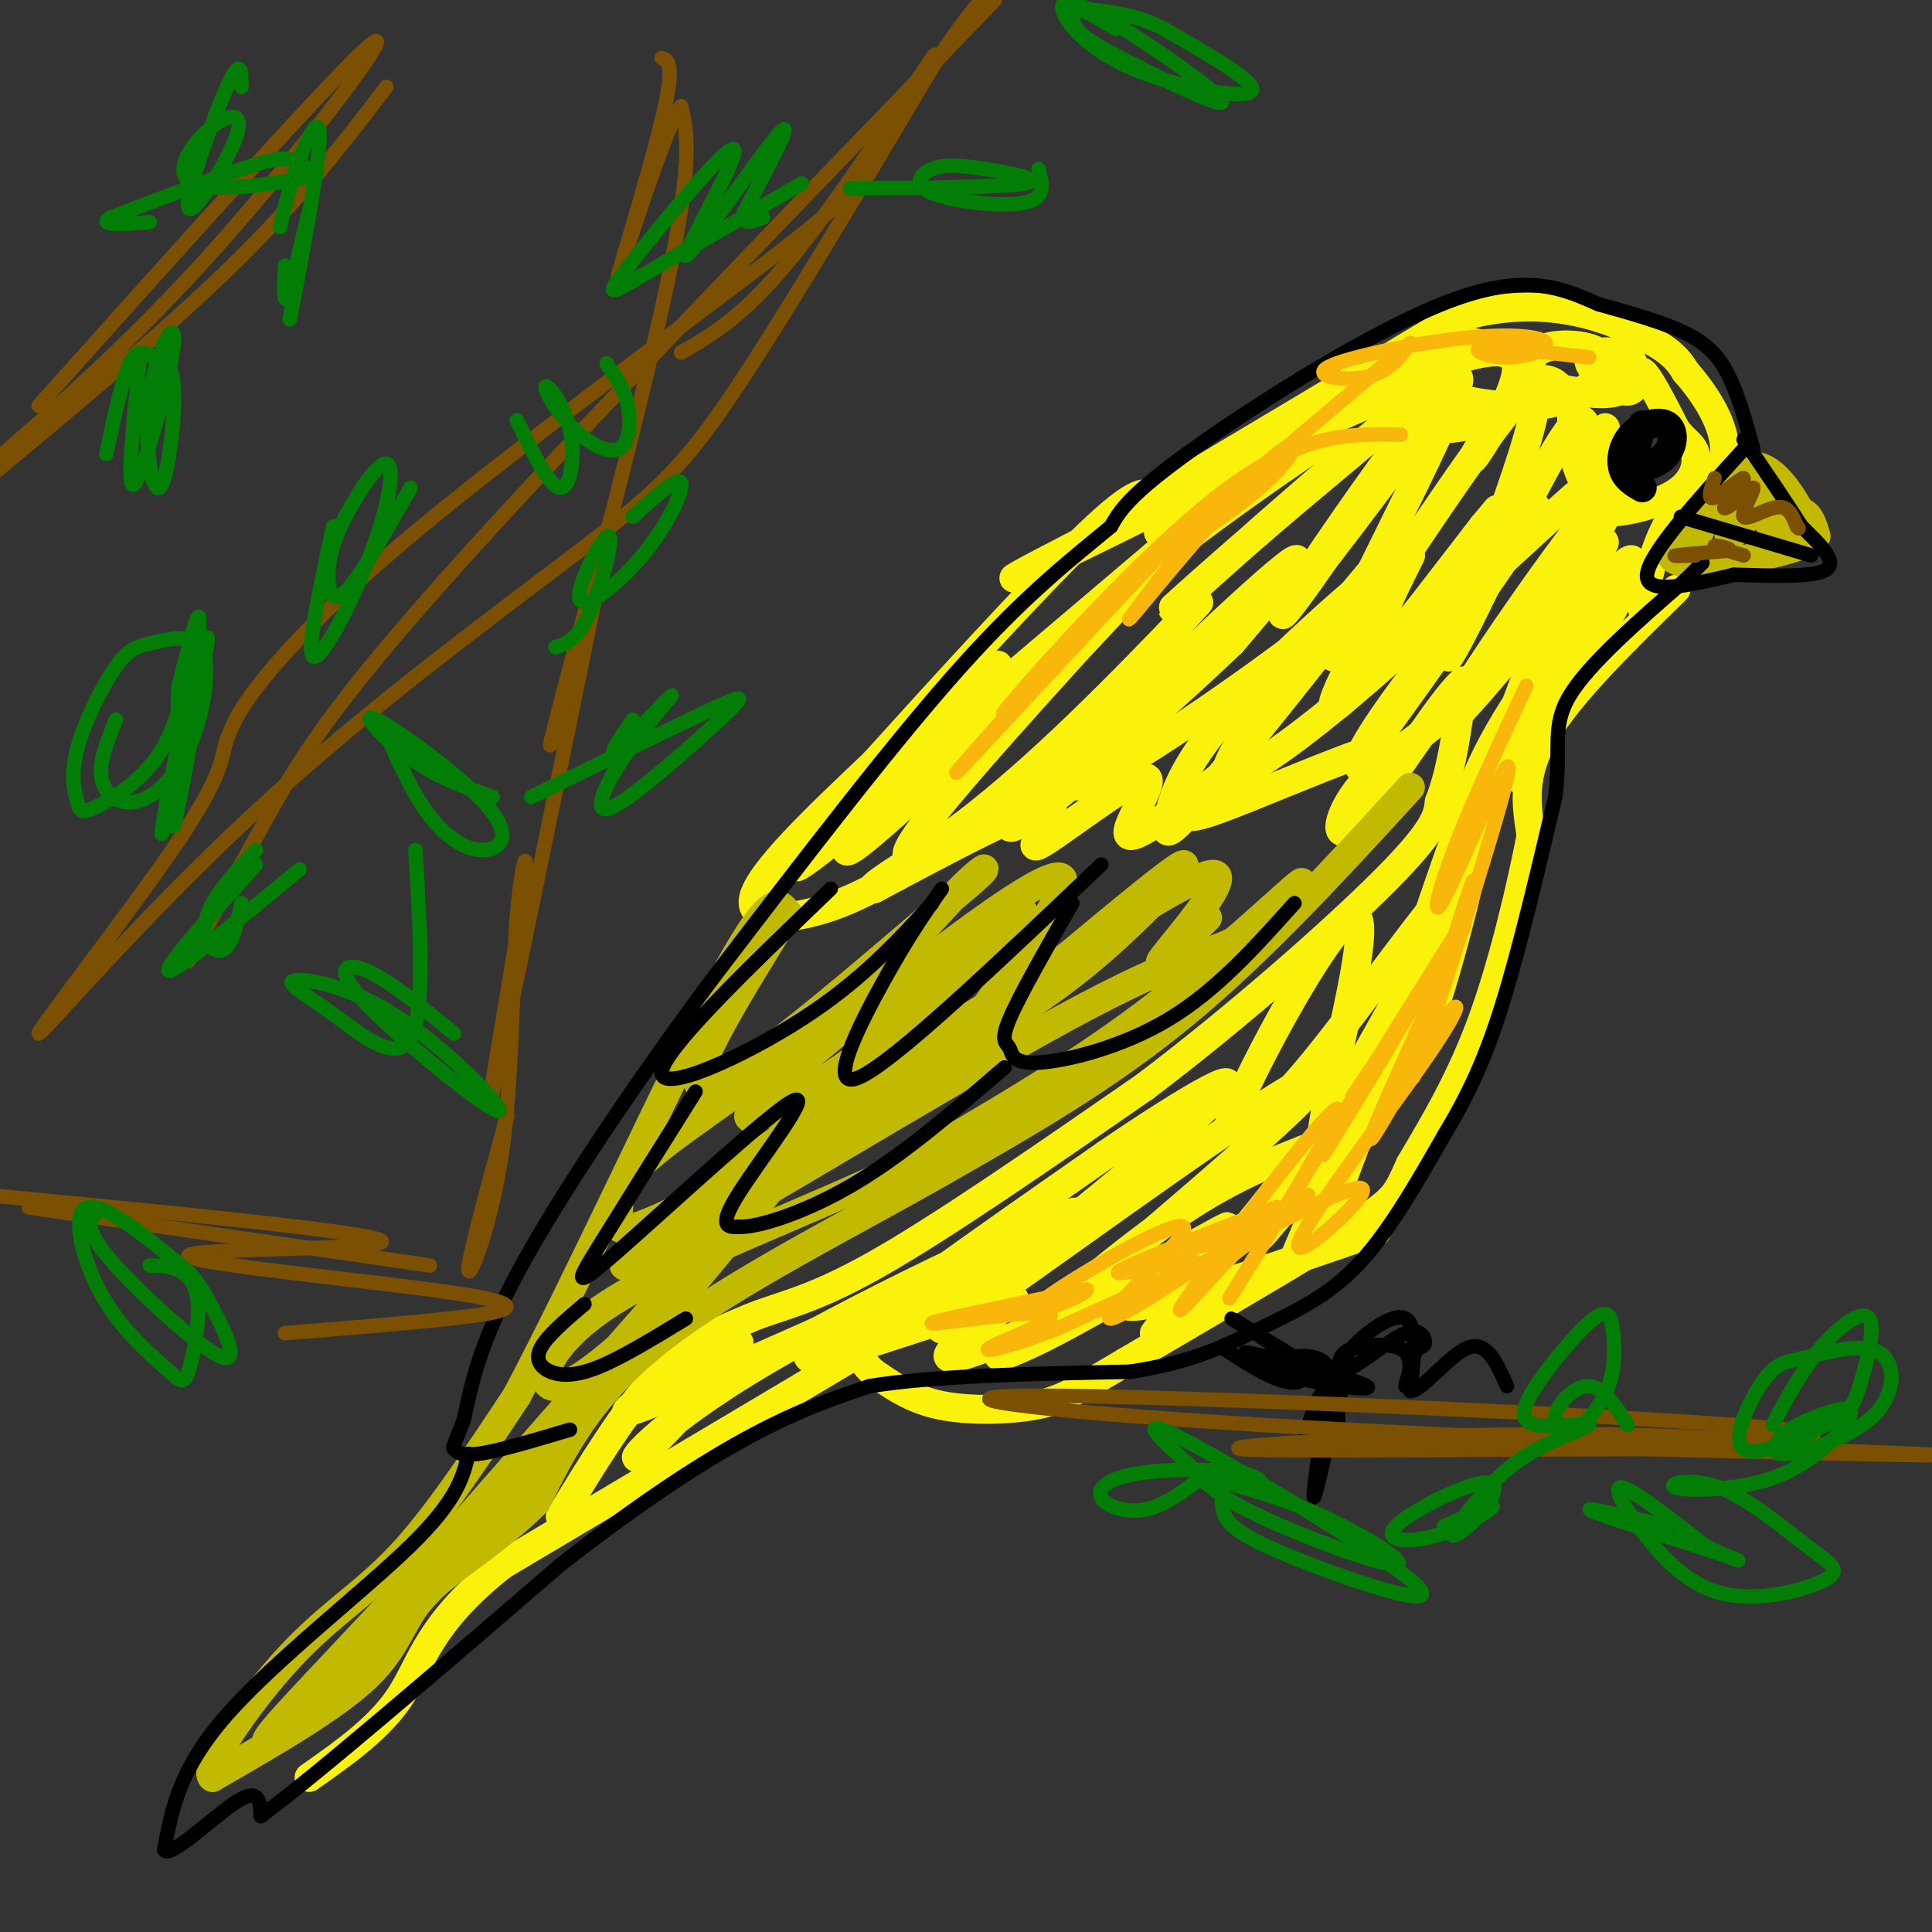 <svg viewBox='0 0 400 400' version='1.1' xmlns='http://www.w3.org/2000/svg' xmlns:xlink='http://www.w3.org/1999/xlink'><rect x="0" y="0" width="400" height="400" fill="#333333" stroke="none"/><g fill='none' stroke='#FBF20B' stroke-width='6' stroke-linecap='round' stroke-linejoin='round'><path d='M347,122c-11.000,10.750 -22.000,21.500 -27,30c-5.000,8.500 -4.000,14.750 -3,21'/><path d='M317,173c-2.022,10.378 -5.578,25.822 -10,38c-4.422,12.178 -9.711,21.089 -15,30'/><path d='M292,241c-2.911,6.311 -2.689,7.089 -12,13c-9.311,5.911 -28.156,16.956 -47,28'/><path d='M233,282c-10.595,6.298 -13.583,8.042 -19,9c-5.417,0.958 -13.262,1.131 -19,0c-5.738,-1.131 -9.369,-3.565 -13,-6'/><path d='M182,285c-2.833,-1.833 -3.417,-3.417 -4,-5'/><path d='M178,280c0.000,0.000 -74.000,44.000 -74,44'/><path d='M104,324c-15.333,12.089 -16.667,20.311 -21,27c-4.333,6.689 -11.667,11.844 -19,17'/><path d='M116,314c6.750,-11.083 13.500,-22.167 20,-29c6.500,-6.833 12.750,-9.417 19,-12'/><path d='M155,273c6.244,-2.667 12.356,-3.333 26,-11c13.644,-7.667 34.822,-22.333 56,-37'/><path d='M237,225c19.333,-14.600 39.667,-32.600 50,-43c10.333,-10.400 10.667,-13.200 11,-16'/><path d='M298,166c2.667,-6.833 3.833,-15.917 5,-25'/><path d='M303,141c-3.636,2.496 -15.226,21.236 -21,28c-5.774,6.764 -5.732,1.553 -2,-4c3.732,-5.553 11.155,-11.447 5,-10c-6.155,1.447 -25.888,10.236 -34,13c-8.112,2.764 -4.603,-0.496 -2,-3c2.603,-2.504 4.302,-4.252 6,-6'/><path d='M255,159c-4.407,3.247 -18.424,14.365 -21,14c-2.576,-0.365 6.289,-12.211 3,-12c-3.289,0.211 -18.732,12.480 -22,14c-3.268,1.520 5.638,-7.709 2,-8c-3.638,-0.291 -19.819,8.354 -36,17'/><path d='M181,184c-2.641,0.512 8.756,-6.708 10,-7c1.244,-0.292 -7.665,6.344 -17,10c-9.335,3.656 -19.096,4.330 -18,-1c1.096,-5.330 13.048,-16.665 25,-28'/><path d='M181,158c13.044,-14.444 33.156,-36.556 44,-47c10.844,-10.444 12.422,-9.222 14,-8'/><path d='M239,103c12.667,-7.500 37.333,-22.250 62,-37'/><path d='M301,66c17.644,-5.444 30.756,-0.556 38,3c7.244,3.556 8.622,5.778 10,8'/><path d='M349,77c3.867,4.356 8.533,11.244 8,17c-0.533,5.756 -6.267,10.378 -12,15'/><path d='M345,109c-2.833,5.333 -3.917,11.167 -5,17'/><path d='M285,255c-25.571,8.833 -51.143,17.667 -52,15c-0.857,-2.667 23.000,-16.833 21,-16c-2.000,0.833 -29.857,16.667 -37,21c-7.143,4.333 6.429,-2.833 20,-10'/><path d='M237,265c-0.832,0.846 -12.911,7.962 -21,12c-8.089,4.038 -12.189,5.000 -7,2c5.189,-3.000 19.666,-9.962 17,-9c-2.666,0.962 -22.476,9.846 -28,11c-5.524,1.154 3.238,-5.423 12,-12'/><path d='M210,269c-7.572,1.274 -32.501,10.460 -40,12c-7.499,1.540 2.433,-4.567 8,-8c5.567,-3.433 6.768,-4.194 -5,1c-11.768,5.194 -36.505,16.341 -42,18c-5.495,1.659 8.253,-6.171 22,-14'/><path d='M153,278c-1.368,3.560 -15.786,19.459 -20,23c-4.214,3.541 1.778,-5.278 25,-19c23.222,-13.722 63.675,-32.348 65,-31c1.325,1.348 -36.479,22.671 -42,24c-5.521,1.329 21.239,-17.335 48,-36'/><path d='M229,239c16.297,-11.179 33.041,-21.127 21,-10c-12.041,11.127 -52.867,43.327 -55,46c-2.133,2.673 34.426,-24.182 56,-39c21.574,-14.818 28.164,-17.601 16,-6c-12.164,11.601 -43.083,37.585 -50,43c-6.917,5.415 10.166,-9.739 23,-19c12.834,-9.261 21.417,-12.631 30,-16'/><path d='M270,238c-4.758,8.884 -31.653,39.093 -31,38c0.653,-1.093 28.855,-33.489 35,-39c6.145,-5.511 -9.765,15.863 -13,19c-3.235,3.137 6.206,-11.963 13,-21c6.794,-9.037 10.941,-12.011 11,-10c0.059,2.011 -3.971,9.005 -8,16'/><path d='M277,241c-4.705,10.200 -12.467,27.700 -8,17c4.467,-10.700 21.163,-49.601 25,-58c3.837,-8.399 -5.187,13.704 -12,27c-6.813,13.296 -11.417,17.787 -15,22c-3.583,4.213 -6.146,8.150 3,-8c9.146,-16.150 30.001,-52.387 31,-57c0.999,-4.613 -17.857,22.396 -29,36c-11.143,13.604 -14.571,13.802 -18,14'/><path d='M254,234c4.214,-11.657 23.748,-47.800 27,-44c3.252,3.800 -9.778,47.544 -7,47c2.778,-0.544 21.363,-45.377 23,-47c1.637,-1.623 -13.675,39.965 -19,54c-5.325,14.035 -0.662,0.518 4,-13'/><path d='M282,231c6.482,-20.027 20.686,-63.595 25,-72c4.314,-8.405 -1.262,18.352 -6,36c-4.738,17.648 -8.640,26.185 -5,13c3.640,-13.185 14.820,-48.093 26,-83'/><path d='M322,125c0.889,-4.250 -9.890,26.627 -15,38c-5.110,11.373 -4.551,3.244 2,-9c6.551,-12.244 19.095,-28.601 25,-35c5.905,-6.399 5.170,-2.839 -1,9c-6.170,11.839 -17.777,31.957 -19,33c-1.223,1.043 7.936,-16.988 12,-27c4.064,-10.012 3.032,-12.006 2,-14'/><path d='M328,120c2.554,-5.616 7.938,-12.655 0,-3c-7.938,9.655 -29.197,36.004 -28,32c1.197,-4.004 24.851,-38.360 32,-46c7.149,-7.640 -2.208,11.437 -15,27c-12.792,15.563 -29.021,27.613 -34,29c-4.979,1.387 1.292,-7.889 8,-17c6.708,-9.111 13.854,-18.055 21,-27'/><path d='M312,115c-5.618,8.368 -30.163,42.787 -30,42c0.163,-0.787 25.035,-36.780 33,-48c7.965,-11.220 -0.979,2.333 -18,19c-17.021,16.667 -42.121,36.449 -43,32c-0.879,-4.449 22.463,-33.128 31,-43c8.537,-9.872 2.268,-0.936 -4,8'/><path d='M281,125c-7.389,9.850 -23.862,30.475 -32,40c-8.138,9.525 -7.940,7.948 -7,4c0.940,-3.948 2.623,-10.269 12,-21c9.377,-10.731 26.449,-25.873 32,-30c5.551,-4.127 -0.419,2.760 -18,16c-17.581,13.240 -46.772,32.834 -46,28c0.772,-4.834 31.506,-34.095 42,-43c10.494,-8.905 0.747,2.548 -9,14'/><path d='M255,133c-14.447,13.866 -46.065,41.530 -46,38c0.065,-3.530 31.811,-38.256 38,-45c6.189,-6.744 -13.180,14.492 -30,30c-16.820,15.508 -31.091,25.288 -29,20c2.091,-5.288 20.546,-25.644 39,-46'/><path d='M227,130c-7.326,5.686 -45.140,42.902 -51,46c-5.860,3.098 20.233,-27.922 28,-36c7.767,-8.078 -2.794,6.787 -16,20c-13.206,13.213 -29.059,24.775 -21,17c8.059,-7.775 40.029,-34.888 72,-62'/><path d='M239,115c4.507,-1.865 -20.227,24.471 -28,31c-7.773,6.529 1.413,-6.749 19,-22c17.587,-15.251 43.574,-32.473 46,-34c2.426,-1.527 -18.711,12.642 -29,18c-10.289,5.358 -9.732,1.904 3,-7c12.732,-8.904 37.638,-23.258 41,-25c3.362,-1.742 -14.819,9.129 -33,20'/><path d='M258,96c-20.335,10.666 -54.673,27.332 -47,23c7.673,-4.332 57.357,-29.661 74,-36c16.643,-6.339 0.244,6.311 -16,20c-16.244,13.689 -32.335,28.416 -24,21c8.335,-7.416 41.096,-36.976 50,-42c8.904,-5.024 -6.048,14.488 -21,34'/><path d='M274,116c-6.698,9.856 -12.944,17.497 -4,4c8.944,-13.497 33.078,-48.133 32,-41c-1.078,7.133 -27.367,56.036 -26,57c1.367,0.964 30.391,-46.010 39,-54c8.609,-7.990 -3.195,23.005 -15,54'/><path d='M300,136c4.165,-5.814 22.078,-47.349 27,-49c4.922,-1.651 -3.145,36.583 -4,41c-0.855,4.417 5.503,-24.981 8,-35c2.497,-10.019 1.134,-0.659 0,4c-1.134,4.659 -2.038,4.617 -3,3c-0.962,-1.617 -1.981,-4.808 -3,-8'/><path d='M325,92c-0.150,-2.482 0.975,-4.688 0,-8c-0.975,-3.312 -4.049,-7.732 -9,-4c-4.951,3.732 -11.780,15.615 -11,15c0.780,-0.615 9.170,-13.727 9,-19c-0.170,-5.273 -8.899,-2.706 -14,-1c-5.101,1.706 -6.573,2.550 -7,5c-0.427,2.450 0.193,6.506 3,8c2.807,1.494 7.802,0.427 11,-1c3.198,-1.427 4.599,-3.213 6,-5'/><path d='M313,82c2.420,-1.945 5.471,-4.306 2,-7c-3.471,-2.694 -13.464,-5.719 -18,-5c-4.536,0.719 -3.615,5.182 -2,8c1.615,2.818 3.923,3.990 9,5c5.077,1.010 12.923,1.857 19,0c6.077,-1.857 10.384,-6.417 9,-9c-1.384,-2.583 -8.459,-3.189 -12,-2c-3.541,1.189 -3.547,4.174 -2,6c1.547,1.826 4.647,2.491 8,3c3.353,0.509 6.958,0.860 9,0c2.042,-0.860 2.521,-2.930 3,-5'/><path d='M338,76c0.272,-1.450 -0.549,-2.574 -3,-3c-2.451,-0.426 -6.533,-0.156 -6,2c0.533,2.156 5.682,6.196 8,6c2.318,-0.196 1.805,-4.627 3,-4c1.195,0.627 4.097,6.314 7,12'/><path d='M347,89c2.005,2.584 3.517,3.043 4,5c0.483,1.957 -0.062,5.411 -4,8c-3.938,2.589 -11.268,4.311 -15,4c-3.732,-0.311 -3.866,-2.656 -4,-5'/><path d='M328,101c-10.848,9.038 -35.970,34.134 -42,35c-6.030,0.866 7.030,-22.498 6,-21c-1.030,1.498 -16.152,27.856 -16,31c0.152,3.144 15.576,-16.928 31,-37'/><path d='M307,109c5.167,-6.167 2.583,-3.083 0,0'/></g>
<g fill='none' stroke='#C1BA01' stroke-width='6' stroke-linecap='round' stroke-linejoin='round'><path d='M292,163c-15.500,16.917 -31.000,33.833 -47,47c-16.000,13.167 -32.500,22.583 -49,32'/><path d='M196,242c-19.578,11.244 -44.022,23.356 -59,35c-14.978,11.644 -20.489,22.822 -26,34'/><path d='M111,311c-8.893,8.798 -18.125,13.792 -23,19c-4.875,5.208 -5.393,10.631 -12,17c-6.607,6.369 -19.304,13.685 -32,21'/><path d='M44,368c-2.417,-1.548 7.542,-15.917 16,-25c8.458,-9.083 15.417,-12.881 23,-21c7.583,-8.119 15.792,-20.560 24,-33'/><path d='M107,289c12.444,-23.356 31.556,-65.244 42,-85c10.444,-19.756 12.222,-17.378 14,-15'/><path d='M163,189c-4.133,7.400 -21.467,33.400 -18,36c3.467,2.600 27.733,-18.200 52,-39'/><path d='M197,186c9.639,-7.790 7.737,-7.766 2,-2c-5.737,5.766 -15.310,17.275 -28,28c-12.690,10.725 -28.497,20.665 -36,27c-7.503,6.335 -6.702,9.065 -7,12c-0.298,2.935 -1.696,6.077 11,0c12.696,-6.077 39.486,-21.371 57,-32c17.514,-10.629 25.754,-16.592 34,-24c8.246,-7.408 16.499,-16.259 15,-16c-1.499,0.259 -12.749,9.630 -24,19'/><path d='M221,198c-13.467,8.696 -35.136,20.937 -57,36c-21.864,15.063 -43.924,32.947 -31,27c12.924,-5.947 60.830,-35.726 87,-50c26.170,-14.274 30.602,-13.042 37,-17c6.398,-3.958 14.761,-13.104 12,-11c-2.761,2.104 -16.646,15.458 -32,27c-15.354,11.542 -32.177,21.271 -49,31'/><path d='M188,241c-20.652,10.058 -47.782,19.703 -62,29c-14.218,9.297 -15.522,18.244 -10,17c5.522,-1.244 17.871,-12.681 30,-26c12.129,-13.319 24.037,-28.520 15,-19c-9.037,9.520 -39.018,43.760 -69,78'/><path d='M92,320c-19.192,21.027 -32.673,34.596 -36,39c-3.327,4.404 3.500,-0.356 10,-6c6.500,-5.644 12.673,-12.174 30,-32c17.327,-19.826 45.808,-52.950 62,-73c16.192,-20.050 20.096,-27.025 24,-34'/><path d='M182,214c11.971,-12.323 29.899,-26.131 30,-25c0.101,1.131 -17.623,17.200 -32,28c-14.377,10.800 -25.405,16.330 -25,14c0.405,-2.330 12.243,-12.522 28,-25c15.757,-12.478 35.435,-27.244 37,-24c1.565,3.244 -14.981,24.498 -19,31c-4.019,6.502 4.491,-1.749 13,-10'/><path d='M214,203c11.083,-7.631 32.292,-21.708 37,-22c4.708,-0.292 -7.083,13.202 -10,17c-2.917,3.798 3.042,-2.101 9,-8'/><path d='M349,116c4.044,-8.489 8.089,-16.978 12,-19c3.911,-2.022 7.689,2.422 10,6c2.311,3.578 3.156,6.289 4,9'/><path d='M375,112c-6.222,3.044 -23.778,6.156 -28,4c-4.222,-2.156 4.889,-9.578 14,-17'/><path d='M361,99c1.056,0.659 -3.305,10.805 -3,12c0.305,1.195 5.274,-6.563 7,-8c1.726,-1.437 0.207,3.447 1,5c0.793,1.553 3.896,-0.223 7,-2'/><path d='M373,106c1.667,0.500 2.333,2.750 3,5'/></g>
<g fill='none' stroke='#000000' stroke-width='6' stroke-linecap='round' stroke-linejoin='round'><path d='M340,88c-1.051,3.423 -2.103,6.845 -1,8c1.103,1.155 4.359,0.041 6,-2c1.641,-2.041 1.667,-5.011 0,-6c-1.667,-0.989 -5.026,0.003 -7,2c-1.974,1.997 -2.564,4.999 -2,7c0.564,2.001 2.282,3.000 4,4'/></g>
<g fill='none' stroke='#000000' stroke-width='3' stroke-linecap='round' stroke-linejoin='round'><path d='M363,93c-1.511,-5.467 -3.022,-10.933 -5,-15c-1.978,-4.067 -4.422,-6.733 -9,-9c-4.578,-2.267 -11.289,-4.133 -18,-6'/><path d='M331,63c-6.560,-2.810 -13.958,-6.833 -30,-1c-16.042,5.833 -40.726,21.524 -54,31c-13.274,9.476 -15.137,12.738 -17,16'/><path d='M230,109c-7.267,6.089 -16.933,13.311 -31,29c-14.067,15.689 -32.533,39.844 -51,64'/><path d='M148,202c-16.289,21.867 -31.511,44.533 -40,60c-8.489,15.467 -10.244,23.733 -12,32'/><path d='M96,294c-2.381,6.190 -2.333,5.667 -2,6c0.333,0.333 0.952,1.524 5,1c4.048,-0.524 11.524,-2.762 19,-5'/><path d='M97,301c-1.133,4.756 -2.267,9.511 -12,19c-9.733,9.489 -28.067,23.711 -38,35c-9.933,11.289 -11.467,19.644 -13,28'/><path d='M34,383c1.089,2.000 10.311,-7.000 15,-10c4.689,-3.000 4.844,0.000 5,3'/><path d='M54,376c11.167,-8.167 36.583,-30.083 62,-52'/><path d='M116,324c17.467,-13.644 30.133,-21.756 40,-27c9.867,-5.244 16.933,-7.622 24,-10'/><path d='M180,287c13.000,-2.167 33.500,-2.583 54,-3'/><path d='M234,284c13.488,-2.048 20.208,-5.667 27,-9c6.792,-3.333 13.655,-6.381 20,-13c6.345,-6.619 12.173,-16.810 18,-27'/><path d='M299,235c4.978,-8.289 8.422,-15.511 12,-27c3.578,-11.489 7.289,-27.244 11,-43'/><path d='M322,165c1.311,-10.289 -0.911,-14.511 3,-21c3.911,-6.489 13.956,-15.244 24,-24'/><path d='M349,120c4.500,-4.500 3.750,-3.750 3,-3'/><path d='M361,93c-9.833,10.833 -19.667,21.667 -20,26c-0.333,4.333 8.833,2.167 18,0'/><path d='M359,119c7.244,0.178 16.356,0.622 19,-1c2.644,-1.622 -1.178,-5.311 -5,-9'/><path d='M373,109c-2.833,-4.500 -7.417,-11.250 -12,-18'/><path d='M172,184c-17.400,16.733 -34.800,33.467 -35,38c-0.200,4.533 16.800,-3.133 29,-11c12.200,-7.867 19.600,-15.933 27,-24'/><path d='M195,184c-3.400,4.822 -6.800,9.644 -12,19c-5.200,9.356 -12.200,23.244 -5,20c7.200,-3.244 28.600,-23.622 50,-44'/><path d='M222,187c-5.486,9.589 -10.973,19.177 -13,24c-2.027,4.823 -0.595,4.880 0,6c0.595,1.120 0.352,3.301 6,3c5.648,-0.301 17.185,-3.086 27,-9c9.815,-5.914 17.907,-14.957 26,-24'/><path d='M144,226c-7.727,12.332 -15.455,24.663 -20,32c-4.545,7.337 -5.909,9.678 4,1c9.909,-8.678 31.091,-28.375 36,-31c4.909,-2.625 -6.455,11.821 -11,19c-4.545,7.179 -2.273,7.089 0,7'/><path d='M153,254c3.956,0.156 13.844,-2.956 24,-9c10.156,-6.044 20.578,-15.022 31,-24'/><path d='M121,270c-3.839,3.268 -7.679,6.536 -9,9c-1.321,2.464 -0.125,4.125 2,5c2.125,0.875 5.179,0.964 10,-1c4.821,-1.964 11.411,-5.982 18,-10'/><path d='M253,279c4.774,3.077 9.548,6.155 13,7c3.452,0.845 5.583,-0.542 2,-4c-3.583,-3.458 -12.881,-8.988 -13,-9c-0.119,-0.012 8.940,5.494 18,11'/><path d='M273,284c-2.449,0.342 -17.571,-4.303 -15,-4c2.571,0.303 22.833,5.556 25,7c2.167,1.444 -13.763,-0.919 -18,-3c-4.237,-2.081 3.218,-3.880 7,-3c3.782,0.880 3.891,4.440 4,8'/><path d='M276,289c-1.037,4.830 -5.629,12.905 -6,11c-0.371,-1.905 3.478,-13.789 4,-11c0.522,2.789 -2.282,20.251 -2,21c0.282,0.749 3.652,-15.215 5,-21c1.348,-5.785 0.674,-1.393 0,3'/><path d='M277,292c0.021,1.735 0.074,4.573 0,3c-0.074,-1.573 -0.274,-7.557 0,-11c0.274,-3.443 1.022,-4.346 4,-5c2.978,-0.654 8.186,-1.061 10,1c1.814,2.061 0.232,6.589 0,7c-0.232,0.411 0.884,-3.294 2,-7'/><path d='M293,280c0.839,-1.294 1.935,-1.028 2,-2c0.065,-0.972 -0.903,-3.183 -4,-2c-3.097,1.183 -8.325,5.760 -11,7c-2.675,1.240 -2.797,-0.859 0,-4c2.797,-3.141 8.513,-7.326 11,-6c2.487,1.326 1.743,8.163 1,15'/><path d='M292,288c2.467,-0.022 8.133,-7.578 12,-9c3.867,-1.422 5.933,3.289 8,8'/><path d='M348,107c0.000,0.000 27.000,8.000 27,8'/></g>
<g fill='none' stroke='#7C5002' stroke-width='3' stroke-linecap='round' stroke-linejoin='round'><path d='M355,99c-0.833,2.345 -1.667,4.690 0,4c1.667,-0.690 5.833,-4.417 6,-4c0.167,0.417 -3.667,4.976 -4,6c-0.333,1.024 2.833,-1.488 6,-4'/><path d='M363,101c0.107,0.905 -2.625,5.167 -2,6c0.625,0.833 4.607,-1.762 7,-2c2.393,-0.238 3.196,1.881 4,4'/><path d='M372,109c0.667,0.667 0.333,0.333 0,0'/><path d='M351,115c-2.583,0.083 -5.167,0.167 -4,0c1.167,-0.167 6.083,-0.583 11,-1'/><path d='M358,114c0.778,-0.467 -2.778,-1.133 -3,-1c-0.222,0.133 2.889,1.067 6,2'/></g>
<g fill='none' stroke='#F9B70B' stroke-width='3' stroke-linecap='round' stroke-linejoin='round'><path d='M316,142c-5.687,12.197 -11.374,24.393 -15,34c-3.626,9.607 -5.193,16.624 -1,8c4.193,-8.624 14.144,-32.889 12,-23c-2.144,9.889 -16.385,53.932 -19,61c-2.615,7.068 6.396,-22.838 10,-34c3.604,-11.162 1.802,-3.581 0,4'/><path d='M303,192c-4.972,11.515 -17.402,38.302 -19,43c-1.598,4.698 7.635,-12.694 13,-21c5.365,-8.306 6.861,-7.525 -1,4c-7.861,11.525 -25.078,33.795 -27,39c-1.922,5.205 11.451,-6.656 13,-10c1.549,-3.344 -8.725,1.828 -19,7'/><path d='M263,254c-8.777,2.706 -21.219,5.971 -18,4c3.219,-1.971 22.100,-9.178 19,-8c-3.100,1.178 -28.181,10.740 -32,13c-3.819,2.260 13.623,-2.783 15,-2c1.377,0.783 -13.312,7.391 -28,14'/><path d='M219,275c-8.715,3.550 -16.501,5.426 -14,4c2.501,-1.426 15.289,-6.153 12,-7c-3.289,-0.847 -22.654,2.187 -24,2c-1.346,-0.187 15.327,-3.593 32,-7'/><path d='M225,267c0.448,0.988 -14.432,6.958 -10,3c4.432,-3.958 28.178,-17.844 30,-16c1.822,1.844 -18.279,19.420 -15,19c3.279,-0.420 29.937,-18.834 38,-24c8.063,-5.166 -2.468,2.917 -13,11'/><path d='M255,260c-6.221,6.504 -15.272,17.265 -8,7c7.272,-10.265 30.867,-41.556 30,-37c-0.867,4.556 -26.195,44.957 -22,38c4.195,-6.957 37.913,-61.274 46,-74c8.087,-12.726 -9.456,16.137 -27,45'/><path d='M274,239c-0.733,1.400 10.933,-17.600 14,-23c3.067,-5.400 -2.467,2.800 -8,11'/><path d='M329,74c-9.548,-1.144 -19.096,-2.287 -22,-2c-2.904,0.287 0.836,2.005 5,2c4.164,-0.005 8.751,-1.733 8,-3c-0.751,-1.267 -6.840,-2.071 -17,-1c-10.160,1.071 -24.389,4.019 -28,6c-3.611,1.981 3.397,2.995 8,2c4.603,-0.995 6.802,-3.997 9,-7'/><path d='M292,71c-9.094,7.653 -36.329,30.287 -43,37c-6.671,6.713 7.224,-2.494 14,-9c6.776,-6.506 6.435,-10.311 -2,-2c-8.435,8.311 -24.963,28.738 -27,31c-2.037,2.262 10.418,-13.639 14,-19c3.582,-5.361 -1.709,-0.180 -7,5'/><path d='M241,114c-12.810,13.429 -41.333,44.500 -43,46c-1.667,1.500 23.524,-26.571 32,-36c8.476,-9.429 0.238,-0.214 -8,9'/><path d='M222,133c-6.357,6.810 -18.250,19.333 -13,13c5.250,-6.333 27.643,-31.524 44,-44c16.357,-12.476 26.679,-12.238 37,-12'/></g>
<g fill='none' stroke='#7C5002' stroke-width='3' stroke-linecap='round' stroke-linejoin='round'><path d='M105,231c-4.114,15.055 -8.227,30.109 -8,32c0.227,1.891 4.796,-9.383 7,-25c2.204,-15.617 2.044,-35.578 3,-48c0.956,-12.422 3.026,-17.306 1,-3c-2.026,14.306 -8.150,47.802 -6,39c2.150,-8.802 12.575,-59.901 23,-111'/><path d='M125,115c-0.250,-3.500 -12.375,43.250 -11,39c1.375,-4.250 16.250,-59.500 23,-90c6.750,-30.500 5.375,-36.250 4,-42'/><path d='M141,22c-2.857,3.167 -12.000,32.083 -13,35c-1.000,2.917 6.143,-20.167 9,-32c2.857,-11.833 1.429,-12.417 0,-13'/><path d='M141,73c6.698,-3.861 13.395,-7.722 24,-21c10.605,-13.278 25.117,-35.973 28,-40c2.883,-4.027 -5.863,10.614 -11,19c-5.137,8.386 -6.666,10.516 -23,23c-16.334,12.484 -47.475,35.323 -68,52c-20.525,16.677 -30.436,27.194 -36,34c-5.564,6.806 -6.782,9.903 -8,13'/><path d='M47,153c-1.275,3.805 -0.463,6.816 -10,21c-9.537,14.184 -29.423,39.541 -29,40c0.423,0.459 21.155,-23.980 45,-46c23.845,-22.020 50.805,-41.621 67,-54c16.195,-12.379 21.627,-17.537 32,-33c10.373,-15.463 25.686,-41.232 41,-67'/><path d='M193,14c9.167,-14.000 11.583,-15.500 14,-17'/><path d='M206,0c-43.978,45.489 -87.956,90.978 -113,119c-25.044,28.022 -31.156,38.578 -37,49c-5.844,10.422 -11.422,20.711 -17,31'/><path d='M80,18c-8.917,11.667 -17.833,23.333 -33,38c-15.167,14.667 -36.583,32.333 -58,50'/><path d='M8,84c31.600,-35.289 63.200,-70.578 69,-75c5.800,-4.422 -14.200,22.022 -32,42c-17.800,19.978 -33.400,33.489 -49,47'/><path d='M59,276c11.847,-0.936 23.694,-1.872 34,-3c10.306,-1.128 19.072,-2.447 3,-5c-16.072,-2.553 -56.981,-6.341 -57,-8c-0.019,-1.659 40.852,-1.188 40,-3c-0.852,-1.812 -43.426,-5.906 -86,-10'/><path d='M6,250c0.000,0.000 83.000,12.000 83,12'/><path d='M293,300c49.606,-0.766 99.212,-1.531 77,-4c-22.212,-2.469 -116.242,-6.641 -150,-7c-33.758,-0.359 -7.242,3.096 41,6c48.242,2.904 118.212,5.258 135,6c16.788,0.742 -19.606,-0.129 -56,-1'/><path d='M340,300c-30.107,0.048 -77.375,0.667 -83,0c-5.625,-0.667 30.393,-2.619 57,-3c26.607,-0.381 43.804,0.810 61,2'/></g>
<g fill='none' stroke='#027D06' stroke-width='3' stroke-linecap='round' stroke-linejoin='round'><path d='M367,295c3.052,-5.705 6.103,-11.409 10,-16c3.897,-4.591 8.638,-8.067 10,-6c1.362,2.067 -0.656,9.678 -2,14c-1.344,4.322 -2.013,5.354 -7,8c-4.987,2.646 -14.290,6.907 -17,5c-2.710,-1.907 1.173,-9.982 4,-14c2.827,-4.018 4.597,-3.980 9,-5c4.403,-1.020 11.438,-3.098 15,-1c3.562,2.098 3.651,8.373 -1,13c-4.651,4.627 -14.043,7.608 -18,8c-3.957,0.392 -2.478,-1.804 -1,-4'/><path d='M369,297c2.064,-1.766 7.725,-4.183 11,-5c3.275,-0.817 4.165,-0.036 2,3c-2.165,3.036 -7.386,8.325 -15,11c-7.614,2.675 -17.621,2.734 -20,2c-2.379,-0.734 2.869,-2.263 9,0c6.131,2.263 13.143,8.316 18,12c4.857,3.684 7.558,4.998 4,7c-3.558,2.002 -13.376,4.691 -21,3c-7.624,-1.691 -13.052,-7.763 -17,-13c-3.948,-5.237 -6.414,-9.639 -4,-9c2.414,0.639 9.707,6.320 17,12'/><path d='M353,320c5.321,2.881 10.125,4.083 4,2c-6.125,-2.083 -23.179,-7.452 -27,-9c-3.821,-1.548 5.589,0.726 15,3'/><path d='M337,295c-2.521,-3.917 -5.042,-7.834 -8,-8c-2.958,-0.166 -6.352,3.418 -7,6c-0.648,2.582 1.449,4.162 4,3c2.551,-1.162 5.556,-5.066 7,-9c1.444,-3.934 1.325,-7.899 1,-11c-0.325,-3.101 -0.858,-5.338 -4,-3c-3.142,2.338 -8.894,9.251 -12,14c-3.106,4.749 -3.564,7.335 0,8c3.564,0.665 11.152,-0.590 11,0c-0.152,0.590 -8.043,3.026 -14,7c-5.957,3.974 -9.978,9.487 -14,15'/><path d='M301,317c-1.405,2.196 2.081,0.185 5,-3c2.919,-3.185 5.271,-7.544 1,-7c-4.271,0.544 -15.165,5.991 -18,9c-2.835,3.009 2.391,3.579 8,2c5.609,-1.579 11.603,-5.308 12,-6c0.397,-0.692 -4.801,1.654 -10,4'/><path d='M261,309c0.383,-1.576 0.767,-3.151 -4,-4c-4.767,-0.849 -14.684,-0.970 -21,0c-6.316,0.970 -9.030,3.032 -8,5c1.030,1.968 5.804,3.840 11,2c5.196,-1.840 10.815,-7.394 13,-8c2.185,-0.606 0.936,3.737 1,7c0.064,3.263 1.443,5.446 9,9c7.557,3.554 21.294,8.478 28,10c6.706,1.522 6.382,-0.360 -5,-8c-11.382,-7.640 -33.824,-21.040 -42,-25c-8.176,-3.960 -2.088,1.520 4,7'/><path d='M247,304c1.930,2.608 4.754,5.627 14,10c9.246,4.373 24.912,10.100 28,10c3.088,-0.100 -6.404,-6.029 -15,-10c-8.596,-3.971 -16.298,-5.986 -24,-8'/><path d='M94,214c-6.676,-5.485 -13.352,-10.969 -18,-13c-4.648,-2.031 -7.268,-0.607 0,7c7.268,7.607 24.426,21.399 27,22c2.574,0.601 -9.435,-11.988 -20,-19c-10.565,-7.012 -19.688,-8.446 -22,-8c-2.312,0.446 2.185,2.774 8,7c5.815,4.226 12.947,10.350 16,5c3.053,-5.350 2.026,-22.175 1,-39'/><path d='M80,152c2.783,6.279 5.566,12.558 9,17c3.434,4.442 7.520,7.047 11,7c3.480,-0.047 6.356,-2.744 1,-9c-5.356,-6.256 -18.942,-16.069 -23,-18c-4.058,-1.931 1.412,4.020 7,8c5.588,3.980 11.294,5.990 17,8'/><path d='M110,165c14.756,-7.242 29.512,-14.484 37,-18c7.488,-3.516 7.707,-3.306 2,2c-5.707,5.306 -17.341,15.709 -22,18c-4.659,2.291 -2.341,-3.530 2,-10c4.341,-6.470 10.707,-13.588 10,-13c-0.707,0.588 -8.488,8.882 -11,11c-2.512,2.118 0.244,-1.941 3,-6'/><path d='M131,107c4.684,-4.247 9.368,-8.495 10,-7c0.632,1.495 -2.786,8.732 -8,15c-5.214,6.268 -12.222,11.567 -13,9c-0.778,-2.567 4.675,-12.999 6,-13c1.325,-0.001 -1.479,10.428 -4,16c-2.521,5.572 -4.761,6.286 -7,7'/><path d='M107,87c3.405,6.953 6.810,13.906 9,14c2.190,0.094 3.164,-6.671 2,-12c-1.164,-5.329 -4.467,-9.221 -5,-9c-0.533,0.221 1.702,4.554 5,8c3.298,3.446 7.657,6.005 10,5c2.343,-1.005 2.669,-5.573 2,-9c-0.669,-3.427 -2.335,-5.714 -4,-8'/><path d='M126,76c-0.667,-1.333 -0.333,-0.667 0,0'/><path d='M166,38c-12.959,7.433 -25.918,14.867 -33,19c-7.082,4.133 -8.287,4.967 -2,-3c6.287,-7.967 20.067,-24.733 21,-23c0.933,1.733 -10.979,21.967 -10,22c0.979,0.033 14.851,-20.133 19,-25c4.149,-4.867 -1.426,5.567 -7,16'/><path d='M154,44c-0.500,2.833 1.750,1.917 4,1'/><path d='M176,39c15.827,-0.116 31.654,-0.232 36,-1c4.346,-0.768 -2.788,-2.186 -8,-3c-5.212,-0.814 -8.500,-1.022 -11,0c-2.500,1.022 -4.212,3.275 0,5c4.212,1.725 14.346,2.921 19,2c4.654,-0.921 3.827,-3.961 3,-7'/><path d='M231,6c-3.242,-2.028 -6.485,-4.056 -8,-4c-1.515,0.056 -1.303,2.194 0,4c1.303,1.806 3.698,3.278 11,7c7.302,3.722 19.512,9.694 19,8c-0.512,-1.694 -13.745,-11.053 -22,-16c-8.255,-4.947 -11.532,-5.481 -11,-3c0.532,2.481 4.874,7.976 14,12c9.126,4.024 23.036,6.578 25,5c1.964,-1.578 -8.018,-7.289 -18,-13'/><path d='M241,6c-5.500,-2.833 -10.250,-3.417 -15,-4'/><path d='M58,47c1.015,-4.414 2.030,-8.827 4,-14c1.970,-5.173 4.895,-11.104 4,-2c-0.895,9.104 -5.611,33.244 -6,35c-0.389,1.756 3.549,-18.874 4,-22c0.451,-3.126 -2.585,11.250 -4,16c-1.415,4.750 -1.207,-0.125 -1,-5'/><path d='M50,18c-0.029,-3.254 -0.057,-6.508 -3,0c-2.943,6.508 -8.799,22.778 -8,25c0.799,2.222 8.254,-9.602 10,-15c1.746,-5.398 -2.219,-4.368 -6,-1c-3.781,3.368 -7.380,9.074 -3,11c4.380,1.926 16.740,0.071 22,-1c5.260,-1.071 3.420,-1.359 2,-2c-1.420,-0.641 -2.421,-1.634 -4,-2c-1.579,-0.366 -3.737,-0.105 -10,2c-6.263,2.105 -16.632,6.052 -27,10'/><path d='M23,45c-3.167,1.833 2.417,1.417 8,1'/><path d='M29,74c-1.488,14.412 -2.977,28.825 -1,26c1.977,-2.825 7.419,-22.887 8,-29c0.581,-6.113 -3.698,1.725 -5,11c-1.302,9.275 0.372,19.988 2,19c1.628,-0.988 3.210,-13.677 3,-20c-0.210,-6.323 -2.210,-6.279 -4,-7c-1.790,-0.721 -3.368,-2.206 -5,1c-1.632,3.206 -3.316,11.103 -5,19'/><path d='M20,251c-1.400,1.640 -2.799,3.281 3,10c5.799,6.719 18.798,18.517 23,20c4.202,1.483 -0.392,-7.349 -3,-12c-2.608,-4.651 -3.230,-5.122 -8,-9c-4.770,-3.878 -13.688,-11.162 -17,-10c-3.312,1.162 -1.017,10.770 3,18c4.017,7.230 9.756,12.081 13,15c3.244,2.919 3.993,3.906 5,1c1.007,-2.906 2.271,-9.706 2,-14c-0.271,-4.294 -2.077,-6.084 -4,-7c-1.923,-0.916 -3.961,-0.958 -6,-1'/><path d='M38,161c0.259,-6.471 0.519,-12.943 -1,-7c-1.519,5.943 -4.816,24.300 -3,17c1.816,-7.300 8.744,-40.256 9,-39c0.256,1.256 -6.162,36.723 -7,39c-0.838,2.277 3.903,-28.635 5,-39c1.097,-10.365 -1.452,-0.182 -4,10'/><path d='M37,142c-0.500,4.833 0.250,11.917 1,19'/><path d='M62,180c-12.750,10.583 -25.500,21.167 -27,21c-1.500,-0.167 8.250,-11.083 18,-22'/><path d='M53,176c-3.589,3.827 -7.179,7.655 -9,11c-1.821,3.345 -1.875,6.208 -1,8c0.875,1.792 2.679,2.512 4,1c1.321,-1.512 2.161,-5.256 3,-9'/><path d='M24,149c-1.770,4.329 -3.539,8.659 -3,12c0.539,3.341 3.388,5.695 7,5c3.612,-0.695 7.989,-4.437 11,-11c3.011,-6.563 4.656,-15.945 3,-20c-1.656,-4.055 -6.612,-2.782 -10,-2c-3.388,0.782 -5.208,1.075 -8,5c-2.792,3.925 -6.555,11.483 -8,17c-1.445,5.517 -0.573,8.994 0,11c0.573,2.006 0.847,2.540 4,1c3.153,-1.540 9.187,-5.154 13,-11c3.813,-5.846 5.407,-13.923 7,-22'/><path d='M69,109c-2.893,13.282 -5.785,26.564 -4,27c1.785,0.436 8.249,-11.973 12,-22c3.751,-10.027 4.790,-17.673 3,-18c-1.790,-0.327 -6.408,6.665 -9,12c-2.592,5.335 -3.160,9.013 -3,12c0.160,2.987 1.046,5.282 4,2c2.954,-3.282 7.977,-12.141 13,-21'/></g>
</svg>